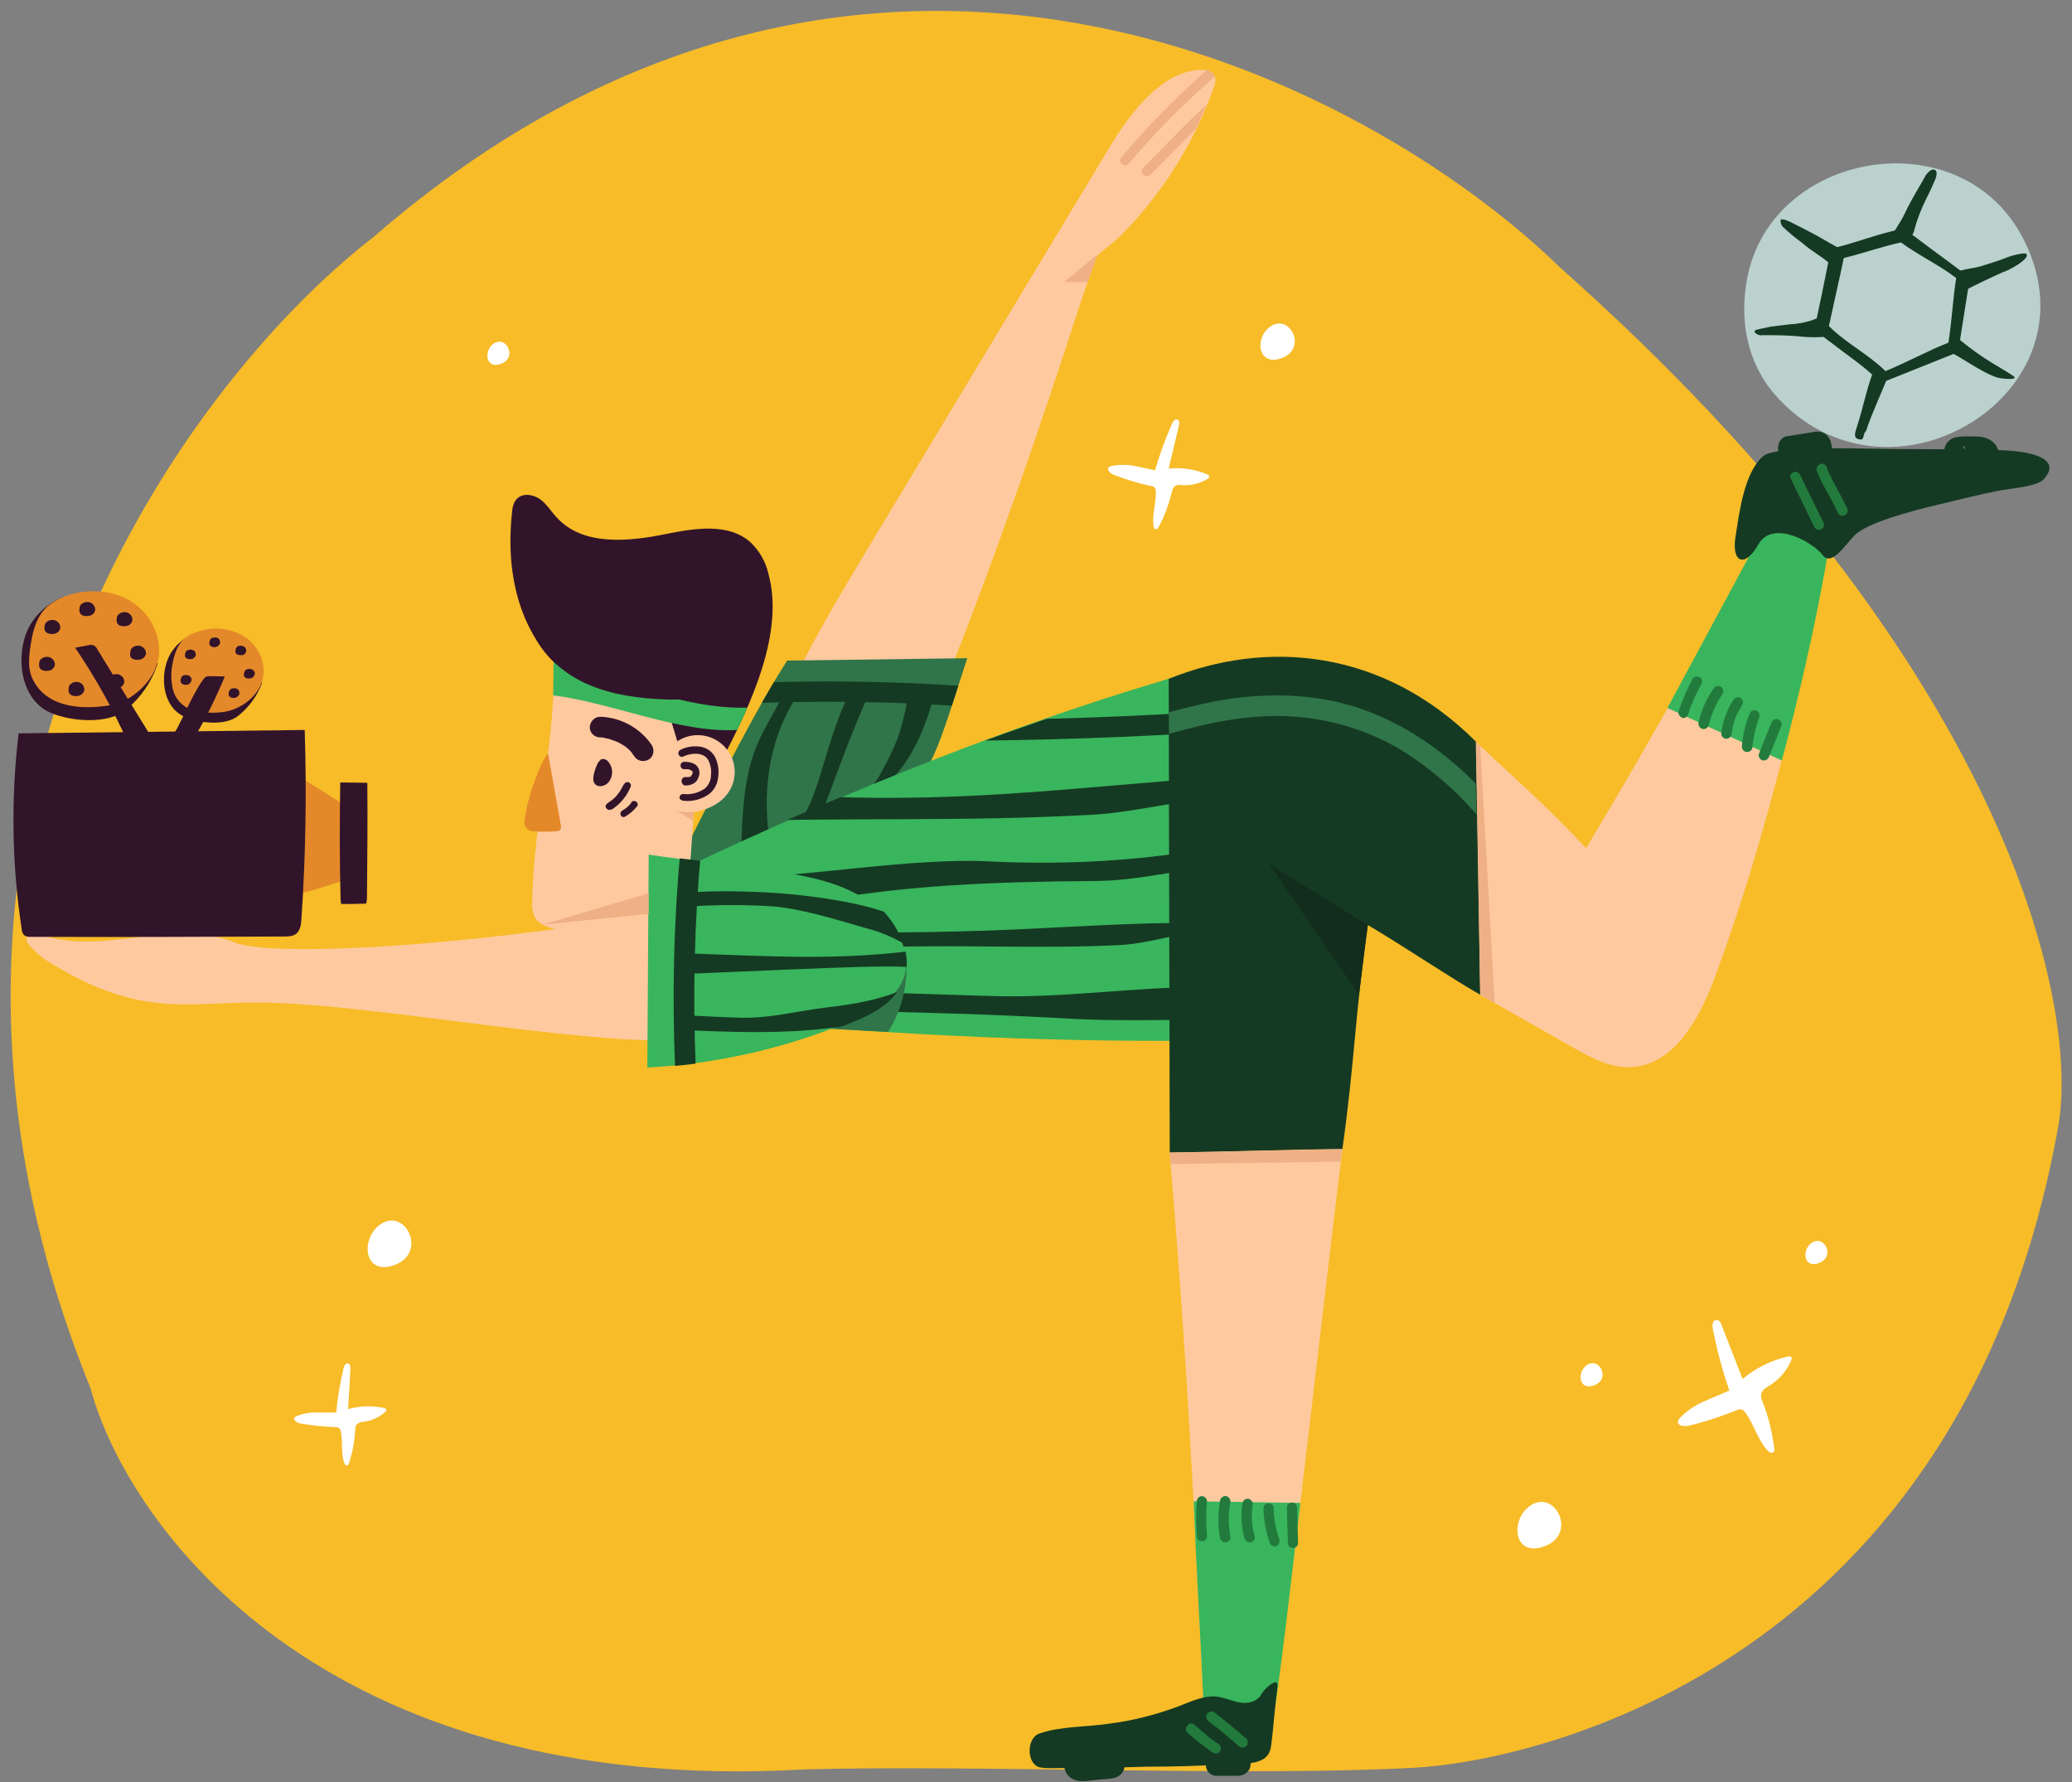 <?xml version="1.0" encoding="utf-8"?>
<!-- Generator: Adobe Illustrator 24.3.0, SVG Export Plug-In . SVG Version: 6.00 Build 0)  -->
<svg version="1.1" xmlns="http://www.w3.org/2000/svg" xmlns:xlink="http://www.w3.org/1999/xlink" x="0px" y="0px"
	 viewBox="0 0 612 526.4" style="enable-background:new 0 0 612 526.4;" xml:space="preserve">
<rect x="0" y="0" width="612" height="526.4" fill="#808080" stroke="none"/>
<style type="text/css">
	.st0{fill:#F7BC28;}
	.st1{fill:#FFC9A0;}
	.st2{fill:#307549;}
	.st3{clip-path:url(#SVGID_2_);}
	.st4{fill:#153A23;}
	.st5{fill:#39B55D;}
	.st6{clip-path:url(#SVGID_4_);}
	.st7{fill:#32142A;}
	.st8{fill:#E48929;}
	.st9{fill:#122D1C;}
	.st10{fill:#EFB086;}
	.st11{clip-path:url(#SVGID_6_);}
	.st12{fill:#227B3D;}
	.st13{clip-path:url(#SVGID_8_);}
	.st14{fill:#BBD1CE;}
	.st15{clip-path:url(#SVGID_10_);}
	.st16{fill:#FFFFFF;}

	#bubble {
		animation-name: organic;
		animation-duration: 20s;
		animation-iteration-count: infinite;
		animation-timing-function: linear;
		transform-origin: center;
	}

	@keyframes organic {
		0% {
		transform:scale(.95, .95) rotate(0deg);
		}
		20% {
			transform:scale(.95, .9) rotate(-15deg);
		}
		40% {
			transform:scale(.9, .85) rotate(0deg);
		}
		60% {
			transform:scale(.95, .9) rotate(-5deg);
		}
		80% {
			transform:scale(.92, .92) rotate(10deg);
		}
		100% {
			transform:scale(.95, .95) rotate(0deg);
		}
	}

	#star1, #star2, #star3 {
		animation-timing-function: ease-in-out;
		animation-iteration-count: infinite;
		animation-direction: alternate;
	}

	#star1 {
    animation-name: star1;
    animation-duration: 2.75s;
	}

	#star2 {
    animation-name: star1;
    animation-duration: 1.5s;
	}

	#star3 {
    animation-name: star1;
    animation-duration: 2.5s;
	}

	@keyframes star1 {
    0 {
      opacity: 0;
      width: 50px;
    }
		15% {
      opacity: .25;
    }
		50% {
			opacity: 1;
		}
		85% {
      opacity: .25;
    }
    100% {
        opacity: 0;
        width: 35px;
    }
  }

	@keyframes star2 {
    0 {
      opacity: 1;
      width: 35px;
    }
		50% {
			opacity: 0;
			width: 75px;
		}
    100% {
        opacity: 1;
        width: 35px;
    }
  }

</style>
<g id="Layer_1">
	<g id="bubble">
		<path class="st0" d="M460.9,79.1c132.9,118.1,153.4,218.4,147,253.8C579.5,491.1,455.1,520,417.9,522.1
			c-49.2,2.7-128.2-0.9-180.2,0.5c-142.3,8.1-200-71.8-211-112.7c-68-167.4,27.3-296.3,83.5-339.8C254.5-55.2,404.2,23.9,460.9,79.1
			z"/>
	</g>
	<g id="characters">
		<path class="st1" d="M231.9,206.3c7-15.3,15.7-29.7,24.3-44.1l72-119.5c6.5-10.7,16.5-23,28.1-22c1.6,0.2,2.9,1.6,2.7,3.3
			c0,0.2-0.1,0.4-0.1,0.7c-5.8,17-15.5,32.5-28.2,45.2c-3,2.9-6.5,4.9-7,6.4c-0.3,1-4.2,11.8-5.6,16.3
			c-16.4,50.8-31.9,92.2-39.3,109.9"/>
		<path class="st2" d="M285.7,194.4c-8.1,24.5-10.7,37.4-23.3,44.4l-66.7,25.1c10.8-20.6,24.3-49.2,36.8-68.8L285.7,194.4z"/>
		<g>
			<defs>
				<path id="SVGID_1_" d="M285.7,194.4c-8.1,24.5-10.7,37.4-23.3,44.4l-66.7,25.1c10.8-20.6,24.3-49.2,36.8-68.8L285.7,194.4z"/>
			</defs>
			<clipPath id="SVGID_2_">
				<use xlink:href="#SVGID_1_"  style="overflow:visible;"/>
			</clipPath>
			<g class="st3">
				<path class="st4" d="M221.2,207.7c21.5-0.8,43-0.5,64.4,1c1.6,0,3-1.4,3-3c-0.1-1.6-1.4-2.9-3-3c-21.4-1.5-42.9-1.8-64.4-1
					C217.3,201.8,217.3,207.9,221.2,207.7L221.2,207.7z"/>
				<path class="st4" d="M228.2,252.7c-3.1-13.7-2.7-31.5,6.8-46.5c2.1-3.3-1.2-5.5-3-2.1c-8.2,15.5-12.9,18.4-13.1,50.4
					c0,3.9,4.1,3.7,4-0.2L228.2,252.7z"/>
				<path class="st4" d="M240.9,245.2c5-13.1,9.8-27.1,15.6-39.9c0.7-1.5,1-2.1-0.6-3.1c-1.5-0.8-3.3-0.3-4.2,1.1
					c-8.1,14.6-9.8,34.8-16.7,40.3c-1.3,1,0.6,3.3,2.1,3.8C238.7,247.7,240.4,246.8,240.9,245.2z"/>
				<path class="st4" d="M251.2,246.5c2-2.9,5.2-4.7,7.8-6.9c2.9-2.4,1.5-6.1,4-8.9c4.4-4.8,8.5-10.5,12.2-22.8
					c1.1-3.8-6.4-5.5-7.1-1.6c-2.1,11.5-4.2,15-7.8,21.8c-1.6,3.1-3.9,5.8-6.6,7.9c-2.9,2.3-5.7,4.3-7.8,7.4
					c-0.8,1.5-0.3,3.3,1.1,4.2C248.5,248.4,250.4,247.9,251.2,246.5L251.2,246.5z"/>
			</g>
		</g>
		<path class="st1" d="M199.4,307.3c-32.4,0.7-90.7-11-123.1-11.2c-20.4-0.2-34.5,4.7-60.7-11.3c-2.8-1.6-5.3-3.6-7.3-6.1
			c-1.2-1.6,0.3-4,2.1-3.3c18.2,7.8,40.1-4.6,58.7,2.9c13.6,5.5,89.7-0.9,133.5-10.6"/>
		<path class="st1" d="M525.1,148.3c-17.6,34.7-36.5,68.8-56.6,102.2c-12.8-13.5-16.7-16.5-32.6-31.4l1.3,74.7l27.3,15.5
			c5.3,3,10.9,6.1,17,5.9c12.9-0.4,20.5-14.4,25-26.5c15.3-41.2,26.9-89.8,34.5-133.1L525.1,148.3z"/>
		<path class="st1" d="M345.5,340.4c4.7,56.4,6.9,95.9,10.1,165.4c5.3-0.3,15.5,0.2,20.6,1.5c6.2-46.6,14.3-119.2,20.3-168
			L345.5,340.4z"/>
		<path class="st5" d="M202.1,256.4c48.3-23,100.1-43.8,151.6-58.4c-0.3,38.2-1.5,60.5-1.3,109.4c-47.3,0.3-94.5-2-141.5-6.8
			L202.1,256.4z"/>
		<path class="st4" d="M437.2,293.8c-9.1-5.2-21.9-13.9-33.2-20.6c-3.9,27.4-3.7,38.9-7.5,66.2c-15.7,0-35.3,0.9-51,1l-0.3-139.9
			c28.9-11.7,63.3-8.9,90.8,18.6L437.2,293.8z"/>
		<g>
			<defs>
				<path id="SVGID_3_" d="M205.2,254.7c48.2-23,98.3-42,149.6-56.7c-0.3,38.2-1.5,60.5-1.3,109.4c-47.3,0.3-94.5-2-141.5-6.8
					L205.2,254.7z"/>
			</defs>
			<clipPath id="SVGID_4_">
				<use xlink:href="#SVGID_3_"  style="overflow:visible;"/>
			</clipPath>
			<g class="st6">
				<path class="st4" d="M209.7,298.2c17.9,0.1,27.3-0.6,45.2,0.3c13,0.7,27.8,0.5,61.7,2.4c12.3,0.7,27.1,0.3,39.4,0.3
					c3.9,0,3.9-9.7,0-9.7c-20.8,0-41.6,3.3-62.4,2.7c-17.7-0.5-35.5-1.2-53.2-1.6c-10.3-0.3-20.5-0.4-30.8-0.5
					C205.8,292.1,205.7,298.2,209.7,298.2L209.7,298.2z"/>
				<path class="st4" d="M190.9,281.3c23.8,0.8,47.5-0.8,71.3-1.6c22.6-0.7,46.5,0.6,69-0.6c9.9-0.5,23.6-5.9,28.6-2.7
					c3.3,2.1,3.9-3.5,0-3.6c-16.5-0.8-39.9,0.8-59.3,1.7c-23.8,1.1-46.4,0.9-70.3,1.1c-13.1,0.1-26.2,0.1-39.3-0.3
					C187,275.1,187,281.2,190.9,281.3L190.9,281.3z"/>
				<path class="st4" d="M187.1,262.9c22.4,0.1,37.5,6,59.6,2.4c21.8-3.6,45-4.9,76.9-5.1c12.6-0.1,22.7-3.1,35.3-4.1
					c1.6-0.1,3-1.4,3-3.1c0-1.5-1.4-3.5-3-3c-6.2,1.6-32.6,6.2-67.1,4.4c-22.3-1.1-53.8,4.6-76.1,5c-12.6,0.2-16-2.5-28.6-2.6
					C183.2,256.9,183.2,262.9,187.1,262.9L187.1,262.9z"/>
				<path class="st4" d="M211.5,242.7c38.3-1.4,73.3,0.1,111.6-2.1c10.9-0.6,25-4.1,35.9-4.9c1.7,0,3-1.4,3-3.1c0-1.7-1.4-3-3-3
					c-38.2,2.6-72.2,7.4-114.9,5.7c-10.9-0.4-21.8,0.8-32.7,1.2C207.6,236.8,207.5,242.9,211.5,242.7L211.5,242.7z"/>
				<path class="st4" d="M271.6,218.8c26.1,0.1,52.3-0.6,78.4-2.1c7.3-0.4,14.7-0.9,22-1.5c1.7,0,3-1.4,3-3c0-1.7-1.4-3-3-3.1
					c-26.1,2-52.2,3.2-78.3,3.5c-7.4,0.1-14.7,0.1-22.1,0.1C267.6,212.8,267.6,218.8,271.6,218.8L271.6,218.8z"/>
			</g>
		</g>
		<path class="st7" d="M57.9,187c-2.8,1-5.2,2.7-6.9,5.1c-3.9,5.2-3.8,16.2,3.3,19.5c4.4,2.1,12.5,2.9,16.2-0.3
			c3.1-2.5,5.5-5.8,6.9-9.6"/>
		<path class="st8" d="M88.7,229.6l13,8.1c0.4,0.2,0.8,0.5,1.1,0.9c0.3,0.5,0.4,1.1,0.4,1.7l0.5,17.1c0.1,0.6,0,1.3-0.4,1.8
			c-0.3,0.3-0.8,0.6-1.2,0.7c-4.9,1.6-9.8,3.1-14.8,4.4L88.7,229.6z"/>
		<path class="st7" d="M90,215.6c0.6,18.7,0.3,37.5-1,56.2c-0.1,1.3-0.3,2.8-1.3,3.8s-2.6,1-4.1,1c-24.8,0.1-49.6,0.2-74.4,0.1
			c-0.7,0.1-1.5-0.1-2.1-0.5c-0.4-0.5-0.7-1.1-0.7-1.8c-2.9-19.1-3.2-38.6-0.9-57.8L90,215.6z"/>
		<path class="st7" d="M108.5,231.2c0.1,11,0,22-0.1,32.9c0,0.7,0,1.5-0.1,2.2c-0.1,0.6-0.2,0.6-0.4,0.6c-2.3,0.1-4.7,0.1-7,0.1
			c-0.1,0-0.1,0-0.2-0.3c0-0.3-0.1-0.7-0.1-1c-0.3-11.2-0.3-23.3-0.1-34.6L108.5,231.2z"/>
		<path class="st8" d="M56.7,210.1c4.3,0.4,8.7,0.9,12.6-0.7s7.4-4.8,8.3-8.9c1.1-4.7-1.3-9.8-5.4-12.5c-4.3-2.6-9.5-3.1-14.2-1.3
			c-1.3,0.4-2.5,1.1-3.5,1.9c-2.1,1.8-3,4.6-3.5,7.3c-0.6,2.6-0.5,5.3,0.1,7.9c0.8,2.7,2.7,4.8,5.3,5.8"/>
		<path class="st7" d="M57.3,218c3.5-5.8,6.5-11.9,9.1-18.2l-4.3-0.1c-0.5,0-0.9,0-1.3,0.2c-0.3,0.2-0.6,0.5-0.8,0.8
			c-4,5.7-6.1,12.4-9.9,18.2"/>
		<path class="st7" d="M19,176.2c-3.8,1.4-7.1,4-9.4,7.3c-5.2,7.4-4.7,22.6,5.3,27c6.2,2.7,17.4,3.5,22.5-1
			c4.3-3.6,7.5-8.3,9.2-13.6"/>
		<path class="st8" d="M9.7,200.7c-1.7-3.4-1.1-7.4-0.5-11.1s1.8-7.7,4.7-10.4c1.4-1.2,3.1-2.2,4.8-2.9c6.4-2.5,14.2-2.3,20,1.3
			s9.4,10.7,8,17.3c-1.2,5.7-5.9,10.3-11.4,12.8C35.4,207.7,15.8,213.1,9.7,200.7z"/>
		<path class="st7" d="M34.6,184c-0.2-0.4-0.2-0.9-0.1-1.4c0-0.5,0.2-0.9,0.6-1.2c0.2-0.1,0.4-0.3,0.6-0.4c0.8-0.3,1.7-0.3,2.4,0.2
			c0.7,0.4,1.1,1.3,1,2.1c-0.2,0.7-0.7,1.3-1.4,1.5C37.7,184.8,35.3,185.5,34.6,184z"/>
		<path class="st7" d="M38.5,193.9c-0.1-0.4-0.1-0.9,0-1.4c0-0.5,0.2-0.9,0.6-1.2c0.2-0.2,0.4-0.3,0.6-0.4c0.8-0.3,1.7-0.3,2.4,0.2
			c0.7,0.4,1.1,1.3,1,2.1c-0.2,0.7-0.7,1.3-1.4,1.5C41.7,194.8,39.3,195.4,38.5,193.9z"/>
		<path class="st7" d="M23.6,181c-0.2-0.4-0.2-0.9-0.1-1.4c0-0.5,0.2-0.9,0.6-1.2c0.2-0.1,0.4-0.3,0.6-0.4c0.8-0.3,1.7-0.3,2.4,0.2
			c0.7,0.4,1.1,1.3,1,2.1c-0.2,0.7-0.7,1.3-1.4,1.5C26.7,181.8,24.3,182.5,23.6,181z"/>
		<path class="st7" d="M13.3,186.3c-0.2-0.4-0.2-0.9-0.1-1.4c0-0.5,0.2-0.9,0.6-1.2c0.2-0.1,0.4-0.3,0.6-0.4
			c0.8-0.3,1.7-0.3,2.4,0.2c0.7,0.4,1.1,1.3,1,2.1c-0.2,0.7-0.7,1.3-1.4,1.5C16.5,187.1,14.1,187.8,13.3,186.3z"/>
		<path class="st7" d="M11.7,197.2c-0.2-0.4-0.2-0.9-0.1-1.4c0-0.5,0.2-0.9,0.6-1.2c0.2-0.1,0.4-0.3,0.6-0.4
			c0.8-0.3,1.7-0.3,2.4,0.2c0.7,0.4,1.1,1.3,1,2.1c-0.2,0.7-0.7,1.3-1.4,1.5C14.9,198,12.5,198.7,11.7,197.2z"/>
		<path class="st7" d="M20.4,204.6c-0.2-0.4-0.2-0.9-0.1-1.4c0-0.5,0.2-0.9,0.6-1.2c0.2-0.1,0.4-0.3,0.6-0.4
			c0.8-0.3,1.7-0.3,2.4,0.2c0.7,0.4,1.1,1.3,1,2.1c-0.2,0.7-0.7,1.3-1.4,1.5C23.5,205.5,21.1,206.1,20.4,204.6z"/>
		<path class="st7" d="M32.2,202.3c-0.2-0.4-0.2-0.9-0.1-1.4c0-0.5,0.2-0.9,0.6-1.2c0.2-0.1,0.4-0.3,0.6-0.4
			c0.8-0.3,1.7-0.3,2.4,0.2c0.7,0.4,1.1,1.3,1,2.1c-0.2,0.7-0.7,1.3-1.4,1.5C35.4,203.2,33,203.8,32.2,202.3z"/>
		<path class="st7" d="M69.6,192.8c-0.1-0.3-0.1-0.6,0-0.9c0-0.5,0.3-0.9,0.8-1.1c0.6-0.2,1.2-0.1,1.7,0.2c0.5,0.3,0.7,0.9,0.6,1.5
			c-0.2,0.5-0.5,0.8-1,1C71.7,193.4,70,193.8,69.6,192.8z"/>
		<path class="st7" d="M72.1,199.7c-0.1-0.3-0.1-0.6,0-0.9c0-0.3,0.2-0.6,0.4-0.9c0.1-0.1,0.3-0.2,0.4-0.2c0.6-0.2,1.2-0.2,1.7,0.1
			c0.5,0.3,0.8,0.9,0.6,1.5c-0.2,0.5-0.5,0.8-1,1C74.3,200.3,72.6,200.8,72.1,199.7z"/>
		<path class="st7" d="M61.9,190.4c-0.1-0.3-0.1-0.6,0-0.9c0-0.3,0.2-0.6,0.4-0.9c0.1-0.1,0.3-0.2,0.4-0.2c0.6-0.2,1.2-0.2,1.7,0.1
			c0.5,0.3,0.7,0.9,0.6,1.5c-0.2,0.5-0.5,0.8-1,1C64.1,191.1,62.4,191.5,61.9,190.4z"/>
		<path class="st7" d="M54.7,194c-0.1-0.3-0.1-0.6,0-0.9c0-0.3,0.2-0.6,0.4-0.9c0.1-0.1,0.3-0.2,0.4-0.2c0.6-0.2,1.2-0.2,1.7,0.1
			c0.5,0.3,0.7,0.9,0.6,1.5c-0.2,0.5-0.5,0.8-1,1C56.9,194.6,55.2,195,54.7,194z"/>
		<path class="st7" d="M53.4,201.5c-0.2-0.6,0-1.3,0.4-1.8c0.1-0.1,0.3-0.2,0.4-0.2c0.6-0.2,1.2-0.2,1.7,0.1
			c0.5,0.3,0.8,0.9,0.6,1.5c-0.1,0.5-0.5,0.9-1,1.1C55.6,202.2,53.9,202.6,53.4,201.5z"/>
		<path class="st7" d="M59.3,206.8c-0.1-0.3-0.1-0.6,0-0.9c0-0.3,0.2-0.6,0.4-0.9c0.1-0.1,0.3-0.2,0.4-0.2c0.6-0.2,1.2-0.1,1.7,0.1
			c0.5,0.3,0.7,0.9,0.6,1.5c-0.2,0.5-0.5,0.8-1,1C61.5,207.4,59.8,207.9,59.3,206.8z"/>
		<path class="st7" d="M67.6,205.4c-0.1-0.3-0.1-0.6,0-0.9c0-0.3,0.2-0.6,0.4-0.9c0.1-0.1,0.3-0.2,0.4-0.2c0.6-0.2,1.2-0.2,1.7,0.1
			c0.5,0.3,0.7,0.9,0.6,1.5c-0.2,0.5-0.5,0.8-1,1C69.7,206.1,68.1,206.5,67.6,205.4z"/>
		<path class="st7" d="M44.9,218l-16.2-26.3c-0.2-0.5-0.6-0.9-1.1-1.1c-0.5-0.2-1.1-0.2-1.6,0l-3.8,0.7c6,8.9,11.3,18.3,15.6,28.1"
			/>
		<path class="st2" d="M262.3,304.8c3.8-6,5.7-13.1,5.4-20.2c0,0-3.4,11.2-23.9,19.2L262.3,304.8z"/>
		<polygon class="st9" points="404,273.2 374.8,255.1 401.4,293.9 		"/>
		<path class="st1" d="M163.4,193.3c1.3,24.5-5.9,48.7-6.2,73.2c-0.1,1.3,0.1,2.7,0.5,3.9c1.1,2.6,4.3,3.7,7.2,4.1
			c8.7,1.2,17.5-1.4,25.8-4.5c3.8-1.4,7.8-3.1,10.2-6.3s2.9-7.7,3.2-11.8c1.5-19.9,3.1-53.1,2.2-73.1L163.4,193.3z"/>
		<path class="st7" d="M212.4,226c9.9-18.5,19.2-39.4,14.6-56.4c-0.8-3.6-2.6-6.8-5.3-9.4c-6.4-5.8-16.4-4.2-24.9-2.5
			c-11.2,2.3-24.6,3.6-32.3-4.8c-1.7-1.8-3-4-4.9-5.4s-5-2-6.8-0.3c-1.2,1.1-1.5,2.9-1.6,4.5c-1.4,13.1,0.4,26.9,7.6,37.9
			s20.4,18.6,33.4,16.7c1.4-0.2,3-0.4,3.9,0.6c0.4,0.5,0.6,1,0.8,1.6l5.3,17.5H212.4z"/>
		<path class="st1" d="M199.7,219.2c4.8-3.5,11.6-2.5,15.2,2.4c2.6,3.5,2.8,8.2,0.6,11.9c-3.2,5.4-10.4,7-16.7,6.9L199.7,219.2z"/>
		<path class="st5" d="M220.7,209c-25,0.8-57.2-16.6-57.2-16.6c0.1,3.7-0.1,9.4-0.1,13c16.9,2,37.3,11.2,54.3,10.2
			C217.7,215.6,219.3,212.5,220.7,209z"/>
		<path class="st7" d="M157.2,186.4c3,7.2,9.4,12.7,16.6,15.8s15.1,4.1,23,4.4c1.8,0.1,3.6,0,5.4-0.2c2.4-0.6,4.8-1.5,7-2.7
			L157.2,186.4z"/>
		<polygon class="st10" points="437.2,293.8 441.5,296.3 437.2,220.4 435.9,219.1 		"/>
		<polygon class="st10" points="345.5,340.4 345.8,343.8 396,343.1 396.4,339.4 		"/>
		<path class="st5" d="M191.6,252.4c10,1.6,26.2,3.1,36.2,4.7c7.8,1.2,15.8,2.5,22.9,5.8s13.7,9,16.1,16.5c0.8,2.3,1,4.8,0.7,7.2
			c-1.2,7.4-8.7,11.8-15.6,14.7c-19.3,8.2-39.8,12.9-60.7,14L191.6,252.4z"/>
		<g>
			<defs>
				<path id="SVGID_5_" d="M192.9,252.4c10,1.6,26.2,3.1,36.2,4.7c7.8,1.2,15.8,2.5,23,5.8c7.1,3.1,12.5,9.1,14.9,16.5
					c0.8,2.3,1,4.8,0.7,7.2c-1.2,7.4-7.5,11.8-14.4,14.7c-19.3,8.2-39.8,12.9-60.7,14L192.9,252.4z"/>
			</defs>
			<clipPath id="SVGID_6_">
				<use xlink:href="#SVGID_5_"  style="overflow:visible;"/>
			</clipPath>
			<g class="st11">
				<path class="st4" d="M205.5,315.3c-0.9-21.5-0.4-43,1.6-64.5c0-1.6-1.4-3-3-3c-1.7,0-3,1.4-3.1,3c-2,21.4-2.5,43-1.6,64.5
					C199.6,319.2,205.7,319.2,205.5,315.3L205.5,315.3z"/>
				<path class="st4" d="M204.2,267.7c8-0.5,16.1-0.5,24.1,0c8.6,0.7,19.4,4.1,27.7,6.5c3.7,0.9,7.2,2.4,10.4,4.2
					c3.4,2,6.4-3.2,3.1-5.3c-6.7-4-14.8-5.9-22.4-7.2c-9.3-1.6-18.6-2.4-28-2.6c-4.7-0.1-9.4-0.1-14.1,0.2c-3.9,0.2-3.9,6.3,0,6.1
					L204.2,267.7z"/>
				<path class="st4" d="M203.7,287.6c45.5-1.9,64-3,69.5-1.3c1.6,0.5,3-1.3,3-3c0-1.6-1.4-3.3-3-3c-24,3.6-46.3,2.1-69.5,1.3
					C199.8,281.5,199.8,287.6,203.7,287.6L203.7,287.6z"/>
				<path class="st4" d="M203.6,304.3c17.8,0.8,36.2,1.2,53.7-2.7c4.5-1,8.9-2.4,13.2-4.3c1.4-0.9,1.9-2.7,1.1-4.2
					c-0.9-1.4-2.7-1.9-4.2-1.1c-7.1,3.2-15.1,4.6-22.8,5.5c-8.9,1-16.3,3.2-25.3,3.1c-4.7-0.1-11.9-0.5-16.6-0.7
					C198.9,299.8,199.7,304.1,203.6,304.3L203.6,304.3z"/>
			</g>
		</g>
		<polygon class="st10" points="160.3,273.1 191.6,263.8 191.6,269.9 		"/>
		<path class="st10" d="M204.9,239.9c0,0-3.6,0.1-5.1-0.5l4.9,3L204.9,239.9z"/>
		<path class="st7" d="M201.8,236.5c2.5,0.3,5-0.3,7.1-1.6c1.8-1.1,2.9-3,3.2-5.1c0.3-2,0.1-4.1-0.8-6c-0.8-1.7-2.3-2.8-4.1-3.2
			c-2.1-0.4-4.4-0.1-6.3,0.9c-0.5,0.3-0.7,1-0.4,1.5c0.3,0.5,0.9,0.7,1.4,0.4c2.2-1,5.9-1.4,7.3,1.1c0.7,1.4,1,3,0.8,4.5
			c0,1.5-0.7,2.9-1.8,3.9c-1.9,1.3-4.2,1.9-6.4,1.6c-0.6,0-1.1,0.5-1.1,1.1C200.7,236,201.2,236.4,201.8,236.5L201.8,236.5z"/>
		<path class="st7" d="M202.3,232c0.8,0,1.7-0.1,2.4-0.5c0.8-0.4,1.3-1,1.6-1.9c0.4-0.9,0.4-1.8,0-2.7c-0.3-0.6-0.9-1.2-1.5-1.4
			c-0.9-0.4-1.8-0.5-2.7-0.5c-0.6,0-1.1,0.5-1.1,1.1c0,0.6,0.5,1.1,1.1,1.1h0.6h0.3c0.1,0,0.2,0,0.1,0c0.2,0,0.4,0.1,0.6,0.1
			l0.2,0.1h-0.1h0.1c0.1,0,0.2,0.1,0.2,0.1h0.1h-0.1c0,0,0.3,0.3,0.3,0.3c-0.1-0.1-0.1-0.1,0-0.1c0,0,0.1,0.1,0.1,0.1v0.1
			c0.1,0.1,0,0.1,0-0.1c0,0.1,0,0.1,0.1,0.2c0,0.1,0,0.1,0,0v0.1c0,0.1,0,0.4,0,0.1c0,0.1,0,0.2-0.1,0.3c-0.1,0.2-0.1,0.4-0.2,0.5
			v-0.1l-0.1,0.1c0,0.1-0.1,0.2-0.1,0.2c0.1-0.1,0.1-0.1,0.1-0.1l-0.1,0.1l-0.1,0.1c0.1-0.1,0.1-0.1,0.1,0l-0.2,0.1h-0.1l0,0
			c-0.1,0.1-0.4,0.1-0.5,0.1s-0.4,0.1-0.1,0c-0.1,0-0.2,0-0.3,0h-0.6c-0.6,0.1-1,0.6-1,1.2C201.4,231.5,201.8,231.9,202.3,232
			L202.3,232z"/>
		<path class="st8" d="M161.9,222.6c-1.5,1.1-6.2,12.1-7,20.1c-0.1,1.4,0.9,2.7,2.4,2.8c0,0,0,0,0,0c2.4,0.2,4.7,0.2,7.1,0
			c0.3,0,0.6-0.1,0.9-0.2c0.3-0.4,0.5-0.8,0.4-1.3L161.9,222.6z"/>
		<polygon class="st10" points="324.1,75.2 314.3,83.3 321.3,83.3 		"/>
		<path class="st5" d="M492.5,209.1l33.8,15.5c0,0,10.1-36.8,14.8-69l-17.3-4.6L492.5,209.1z"/>
		<path class="st4" d="M519.3,160.9c4.4-7.8,16.5-0.4,19,3c2.6,3.5,6.4-2.6,9.4-5.7c3.5-3.7,16.4-7.2,25.4-9.3
			c5.6-1.3,11.2-2.8,16.9-3.9c3.9-0.8,11.7-1.2,13.7-3.5c6.5-7.3-8.2-8.4-12.2-8.5c-13.2-0.5-26.4-0.2-39.6-0.5
			c-10.3-0.2-28-0.4-31.1,2.2c-5.7,4.9-7.1,17-8.2,23.9C511.4,166.2,515.4,167.8,519.3,160.9z"/>
		<path class="st12" d="M498.6,211c1-3.1,2.3-6,3.9-8.9c0.4-0.7,0.2-1.7-0.5-2.1c-0.7-0.4-1.7-0.2-2.1,0.5c-1.6,3.1-3,6.3-4.1,9.6
			c-0.2,0.8,0.3,1.6,1.1,1.9C497.5,212.3,498.3,211.8,498.6,211z"/>
		<path class="st12" d="M504.7,214.2c0.8-3.3,2.2-6.5,4.1-9.3c0.4-0.7,0.2-1.7-0.6-2.1c-0.7-0.4-1.7-0.2-2.1,0.6
			c-2.1,3-3.6,6.4-4.4,10c-0.2,0.8,0.3,1.6,1.1,1.9C503.6,215.5,504.5,215,504.7,214.2L504.7,214.2z"/>
		<path class="st12" d="M511.5,216.7C511.5,216.5,511.5,216.5,511.5,216.7c0-0.2,0-0.3,0-0.4s0.1-0.4,0.1-0.6
			c0.1-0.4,0.1-0.7,0.2-1.1c0.2-0.8,0.4-1.5,0.7-2.3c0.2-0.7,0.5-1.4,0.9-2c0.4-0.7,0.8-1.4,1.2-2.1c0.4-0.7,0.2-1.7-0.5-2.1
			c-0.7-0.4-1.6-0.2-2.1,0.6c-2,3-3.2,6.4-3.6,10c0,0.8,0.7,1.5,1.5,1.5C510.7,218.2,511.4,217.5,511.5,216.7L511.5,216.7z"/>
		<path class="st12" d="M517.6,220.6c0.3-3,1-6,2.1-8.9c0.2-0.8-0.3-1.6-1.1-1.9c-0.8-0.2-1.6,0.3-1.9,1.1c-1.2,3.1-2,6.4-2.2,9.7
			c0,0.8,0.7,1.5,1.5,1.5C516.9,222.1,517.6,221.5,517.6,220.6L517.6,220.6z"/>
		<path class="st12" d="M522.5,223.5l3.7-9.2c0.2-0.8-0.3-1.6-1.1-1.9c-0.8-0.2-1.6,0.3-1.9,1.1l-3.7,9.2c-0.2,0.8,0.3,1.6,1.1,1.9
			C521.4,224.7,522.3,224.3,522.5,223.5z"/>
		<path class="st5" d="M384.1,443.9c-2.8,23.4-4.6,39.9-7.4,60l-21.1,2c-1.2-26.4-2.3-43-3-62.5L384.1,443.9z"/>
		<path class="st4" d="M377.3,498.5c-0.8,5.8-1.1,11.6-1.9,17.4c-0.7,5.3-6.8,4.9-10.8,5.1c-10.7,0.6-17.7,0.8-26.2,0.8
			c-5.5,0.2-11,0.3-16.5,0.4c-2.8,0-5.5,0-8.3,0c-1.8,0-5.8,0.2-7.1-0.4c-3.3-1.6-3.2-8.5,0.5-9.8c6.4-2.2,13.9-1.9,20.6-2.9
			c7.1-0.9,14-2.7,20.7-5.2c3.6-1.4,7.3-3.2,11.1-2.8c2.5,0.3,4.8,1.5,7.2,1.8c2.1,0.3,4.6-0.4,5.7-2.1c0.5-0.9,1.1-1.6,1.8-2.3
			C375.7,497.1,377.7,495.7,377.3,498.5z"/>
		<path class="st12" d="M356.5,453.5c-0.3-3.4-0.3-6.7,0-10.1c0-0.8-0.7-1.5-1.5-1.5c-0.8,0-1.5,0.7-1.5,1.5
			c-0.3,3.4-0.2,6.7,0,10.1c-0.1,0.8,0.4,1.6,1.3,1.7c0.8,0.1,1.6-0.4,1.7-1.3C356.5,453.9,356.5,453.7,356.5,453.5z"/>
		<path class="st12" d="M363.4,453.6c-0.6-3.2-0.6-6.5,0-9.8c0.2-0.8-0.3-1.6-1.1-1.9c-0.8-0.2-1.6,0.3-1.9,1.1
			c-0.7,3.8-0.7,7.6,0,11.4c0.2,0.8,1.1,1.3,1.9,1.1C363.1,455.3,363.6,454.5,363.4,453.6z"/>
		<path class="st12" d="M370.6,453.6c-0.9-2.9-1.1-6-0.6-9c0.2-0.8-0.3-1.6-1.1-1.9c-0.8-0.2-1.6,0.3-1.9,1.1
			c-0.6,3.5-0.4,7.2,0.6,10.6c0.2,0.8,1.1,1.3,1.9,1.1S370.9,454.4,370.6,453.6L370.6,453.6L370.6,453.6z"/>
		<path class="st12" d="M377.9,454.7c-1-2.9-1.6-5.9-1.7-9c0.1-0.8-0.4-1.6-1.3-1.7c-0.8-0.1-1.6,0.4-1.7,1.3c0,0.2,0,0.3,0,0.5
			c0.1,3.3,0.7,6.6,1.8,9.8c0.2,0.8,1.1,1.3,1.9,1.1S378.1,455.5,377.9,454.7L377.9,454.7z"/>
		<path class="st12" d="M383.4,455.4l-0.3-9.9c0.1-0.8-0.4-1.6-1.3-1.7c-0.8-0.1-1.6,0.4-1.7,1.3c0,0.2,0,0.3,0,0.5l0.3,9.9
			c-0.1,0.8,0.4,1.6,1.3,1.7c0.8,0.1,1.6-0.4,1.7-1.3C383.4,455.7,383.4,455.5,383.4,455.4z"/>
		<g>
			<defs>
				<polygon id="SVGID_7_" points="345.1,200.5 345.5,235.5 436.6,260.5 435.7,224.6 400,204.1 				"/>
			</defs>
			<clipPath id="SVGID_8_">
				<use xlink:href="#SVGID_7_"  style="overflow:visible;"/>
			</clipPath>
			<g class="st13">
				<path class="st2" d="M342.7,217.5c10.8-3.2,21.4-5.7,32.4-6c13.7-0.4,27.2,3.1,38.9,10.1c8.6,5.4,16.4,12.1,22.9,19.9
					c1.2,1.2,3.1,1.2,4.3,0c1.2-1.2,1.2-3.1,0-4.3c-11.4-13.2-25.7-24-42.5-28.9c-13-3.7-26.5-3.6-39.7-1.2c-6,1.2-12,2.7-17.9,4.5
					C337.4,212.8,339,218.7,342.7,217.5L342.7,217.5z"/>
			</g>
		</g>
		<path class="st14" d="M573.5,129.1c-15.9,5.9-35.2,3.4-49.2-12.5c-8.4-9.6-10.6-22.3-8.2-34.6c7.3-37.3,62-46.7,80.8-12.8
			C611.7,96.1,595.9,120.8,573.5,129.1z"/>
		<path class="st7" d="M177.1,217.8h0.9l0.5,0.1c0.4,0-0.1,0-0.2,0c0.6,0.2,1.2,0.2,1.8,0.4s1.1,0.4,1.6,0.6
			c0.4,0.1-0.6-0.3-0.1-0.1l0.4,0.2c0.3,0.1,0.6,0.3,0.9,0.4c0.5,0.3,1,0.6,1.5,0.9l0.3,0.2c0.5,0.4-0.4-0.3-0.1-0.1
			s0.4,0.4,0.7,0.6c0.5,0.4,0.9,0.8,1.3,1.3l0.2,0.3c0.3,0.4,0.1,0.1-0.1-0.1c0.2,0.3,0.4,0.5,0.6,0.8c0.8,1.4,2.7,1.9,4.2,1.1
			s1.9-2.7,1.1-4.2c-3.4-5.1-9.1-8.3-15.3-8.5c-1.7,0-3,1.4-3.1,3.1C174.2,216.4,175.5,217.7,177.1,217.8L177.1,217.8z"/>
		<path class="st7" d="M176.7,225.2c-0.1,0.1-0.1,0.2-0.2,0.3c-0.6,1.3-1.9,4.6-0.9,5.9s2.9,0.9,4-0.2c1.6-1.8,1.6-4.5,0-6.3
			c-0.5-0.6-1.3-0.9-2.1-0.6C177.2,224.6,176.9,224.9,176.7,225.2z"/>
		<path class="st7" d="M180.7,239.1c2.5-1.6,4.5-4,5.6-6.8c0.2-0.6-0.2-1.1-0.7-1.3c0,0,0,0,0,0c-0.6-0.1-1.1,0.2-1.3,0.7l-0.1,0.1
			l-0.1,0.1l-0.2,0.4c-0.1,0.3-0.3,0.6-0.5,0.9s-0.3,0.6-0.5,0.8l-0.3,0.4c0.1-0.2-0.1,0.1-0.1,0.1l-0.1,0.2c-0.4,0.5-0.9,1-1.4,1.4
			l-0.4,0.3l-0.2,0.2c0.1-0.1,0,0-0.1,0c-0.3,0.2-0.5,0.4-0.8,0.6c-0.5,0.3-0.8,0.9-0.5,1.4c0.3,0.5,0.9,0.8,1.4,0.5
			C180.6,239.1,180.6,239,180.7,239.1L180.7,239.1z"/>
		<path class="st7" d="M184.8,241.1c1.3-0.8,2.5-1.8,3.4-3c0.2-0.2,0.2-0.5,0.1-0.8c-0.1-0.3-0.3-0.5-0.5-0.6
			c-0.2-0.1-0.5-0.2-0.8-0.1c-0.3,0.1-0.5,0.3-0.6,0.5l-0.1,0.2l0.2-0.2c-0.5,0.6-1.1,1.2-1.7,1.7l0.2-0.2c-0.4,0.3-0.8,0.6-1.2,0.8
			c-0.5,0.3-0.7,1-0.4,1.5C183.6,241.3,184.3,241.5,184.8,241.1L184.8,241.1z"/>
		<path class="st4" d="M575.5,101.2c-6.5,2.6-12.2,5.8-18.6,8.4l0,0c-5.2-5.1-11.5-8.1-16.7-13.3c0.3,1-0.3-1,0,0
			c1.4-6.6,3-13.4,4.4-20.1l0,0c6.2-1.5,11.2-3.4,17.4-4.7l-0.8-0.1c5.7,4.2,11,6.5,16.6,10.7c-0.5-1.1,0.5,1.2,0,0
			C576.8,88.3,576.5,95,575.5,101.2c-0.3,1.6-2.4,3-0.7,3.4c1.5,0.4,3.5-0.5,3.8-2.1l2.9-18.4c0.3-1.3-0.3-2.7-1.4-3.4l-9.3-6.9
			l-5.9-4.4c-0.5-0.4-1-0.8-1.5-1.1c-1.5-1-3.4-0.3-5,0.1c-5.3,1.3-10.5,3.3-15.8,4.6c-1,0.3-1.9,1.1-2.1,2.1l-2.5,12.3l-1.4,6.6
			c-0.2,0.6-0.3,1.2-0.3,1.8c0,2.4,3.4,4.5,5.1,5.8c4.2,3.3,8.8,6.3,12.7,10.1c0.8,0.8,1.9,1.1,3,0.8l19.5-7.8
			c1.6-0.5,2.5-2.1,2.1-3.8C578.2,99.4,577,100.6,575.5,101.2z"/>
		<path class="st4" d="M574.8,103.4C575.1,103.5,575.9,103.9,574.8,103.4l0.7,0.3c3.4,1.7,6.6,4,10,5.8c1.4,0.8,2.9,1.5,4.4,2
			c0.8,0.3,6.8,1,4.7-0.5c-1.9-1.3-6-3.6-8.4-5.2c-3.2-2.1-6.3-4.5-9.2-7c3.7,3.2-0.5,3.2-2.6,4.4
			C574.6,103.3,574.7,103.4,574.8,103.4z"/>
		<path class="st4" d="M551.2,127.2c1.9-5.8,4.6-11.1,6.7-16.8c0.6-1.5-0.7,0.7-2.2,0.4c-1.7-0.4-1.9-2.4-2.5-0.8
			c-2.1,5.7-2.9,10.5-4.8,16.3c-0.5,1.5-1,3,0.5,3.4s1.3-0.2,1.8-1.8L551.2,127.2z"/>
		<path class="st4" d="M538.4,93.6c-1.1,0.2-2.1,0.5-3.2,1c-2.2,0.7-4.4,1.1-6.7,1.2c-1.6,0.2-3.2,0.4-4.8,0.6
			c-1.1,0.1-3,0.6-4.1,0.8s-2.2,0.6-0.5,1.6c0.5,0.2,1,0.3,1.5,0.2c3.4,0,6.8,0,10.2,0.3c3.3,0.4,6.7,0.4,10.1,0
			c1.6-0.2-2.4-2.1-2.8-3.2S540.1,93.3,538.4,93.6z"/>
		<path class="st4" d="M544.1,72.9c-0.2-0.1-0.4,0.6-0.6,0.5c0,0,0.7-0.4,0.4-0.6c-0.1,0-0.2,0.7-0.4,0.6c-0.5-0.2-0.9-0.4-1.4-0.7
			c-2.1-1.1-4.1-2.4-6.2-3.5s-4-2.1-6-3.1c-0.8-0.4-3.8-2-4-1c0,0.8,0.3,1.6,0.9,2.1c1.6,1.5,3.4,3,5.2,4.3c1.7,1.5,3.6,2.8,5.5,4.1
			c2.1,1.3,2.6,2.4,4.9,3.2c1.5,0.5-1.4-1-1-2.5C541.9,74.6,545.7,73.5,544.1,72.9z"/>
		<path class="st4" d="M563.7,71.1c0.8-1.4,1.5-1.9,1.8-3.4c0.8-3.1,2-6,3.4-8.9c1-1.9,1.9-3.9,2.8-6c0.2-0.7,0.6-1.9,0-2.5
			c-0.4-0.4-1.2-0.2-1.6,0.1c-0.8,0.6-1.4,1.4-1.8,2.3c-1.6,2.8-3.3,5.6-4.8,8.5c-0.7,1.4-1.3,2.8-2.1,4.1c-0.8,1.3-1.6,2.6-2.4,3.9
			s1.4-0.5,2.9,0.3S562.8,72.5,563.7,71.1z"/>
		<path class="st4" d="M580.1,85.9c3.9-2,7.9-3.9,11.9-5.7l-0.4,0.2c1.7-0.5,7.8-3.8,7-5.3c-0.4-0.8-5.2,0.6-6.5,1.2
			s-5.4,1.8-6.9,2.3c-2.7,0.8-5.6,0.8-8.1,2.1c-1.4,0.7,1,0.9,1.8,2.3S578.6,86.7,580.1,85.9z"/>
		<path class="st4" d="M531.2,136.2l0.1-4.2l-2.2,2.9c2.7-0.4,5.5-0.9,8.2-1.4l-0.8,0.1c0.2,0,0.3,0,0.5,0l-0.8-0.1
			c0.5,0.1,0.2-0.1-0.8-0.5c-0.2-0.2-0.3-0.4-0.4-0.6c-0.2-0.5,0,0,0,0.1c0.1,0.4,0.2,0.8,0.3,1.2l0.5,2.6c0.5,1.6,2.1,2.6,3.7,2.1
			c1.6-0.5,2.5-2.1,2.1-3.8c-0.3-1.3-0.5-2.6-0.8-3.9c-0.2-1-0.8-1.8-1.5-2.4c-1.1-0.8-2.4-1-3.7-0.7c-2.7,0.4-5.4,0.9-8.1,1.3
			c-0.6,0.2-1.2,0.5-1.6,1.1c-0.4,0.5-0.6,1.2-0.7,1.9l-0.1,4.2c0,1.6,1.4,3,3,3C529.8,139.1,531.1,137.8,531.2,136.2L531.2,136.2z"
			/>
		<path class="st4" d="M580,131.6c-0.1,0-0.1-0.1-0.2-0.1l0.5,0.6c0-0.1-0.1-0.1-0.1-0.2l0.3,0.7c0-0.1,0-0.1-0.1-0.2l0.1,0.8
			c0-0.1,0-0.2,0-0.3l-0.1,0.8c0-0.1,0.1-0.2,0.1-0.3l-0.3,0.7c0-0.1,0.1-0.1,0.1-0.2l-0.5,0.6c0.1-0.1,0.2-0.2,0.2-0.2l-0.6,0.5
			c0.1-0.1,0.3-0.2,0.4-0.2l-0.7,0.3c0.2-0.1,0.4-0.1,0.6-0.1l-0.8,0.1c1-0.1,2-0.1,3.1-0.1c1,0,1.9,0,2.9,0.1l-0.8-0.1
			c0.3,0.1,0.7,0.1,1,0.3l-0.7-0.3c0.2,0.1,0.4,0.2,0.6,0.4l-0.6-0.5c0.2,0.1,0.3,0.3,0.4,0.4l-0.5-0.6c0.1,0.2,0.2,0.4,0.3,0.6
			l-0.3-0.7c0.1,0.2,0.1,0.3,0.1,0.5l-0.1-0.8c0,0.2,0,0.3,0,0.5l0.1-0.8c0,0.1,0,0.2-0.1,0.3l0.3-0.7c0,0.1-0.1,0.2-0.2,0.3
			c-0.8,1.5-0.4,3.3,1.1,4.2c1.5,0.8,3.3,0.3,4.2-1.1c1.2-2,0.8-4.6-1-6.2c-1.6-1.5-3.7-1.7-5.8-1.7h-2.6c-1,0-1.9,0.1-2.9,0.3
			c-1.4,0.4-2.6,1.6-3,3c-0.4,1.4,0,3,1.1,4c0.6,0.5,1.3,0.9,2.2,0.9c1.6,0,3-1.4,3-3c0-0.8-0.3-1.6-0.9-2.1L580,131.6z"/>
		<path class="st4" d="M315.6,518.4c-2.2,1.8-1.4,5.6,1,6.9c2,1.2,4.3,0.7,6.4,0.5l2.9-0.3c1.1,0,2.2-0.2,3.3-0.4c1.8-0.5,3-2,3-3.8
			c0-0.9,0-1.9,0-2.8c0-1.7-1.4-3-3-3c-1.7,0-3,1.4-3,3v2c0,0.2,0,0.4,0,0.5c0,0.4,0-0.1,0.1-0.3l1-1.3c0.5-0.2,0.6-0.2,0.4-0.2
			s0.8-0.1,0.3,0c-1.4,0.1-2.9,0.3-4.3,0.4c-1.3,0.2-2.7,0.3-4,0.4c-0.1,0-0.2,0-0.4,0c0.5,0.1,0.6,0.1,0.4,0h-0.2
			c-0.3,0,0.5,0.4,0.1,0.1c0,0,0.6,0.5,0.3,0.2c0.3,0.4,0.4,0.5,0.3,0.3c-0.1-0.1,0-0.1,0.1,0.2s0.1,0.3,0.1,0.2s0-0.1,0,0.5
			c0-0.4-0.1,0.4-0.1,0.4c-0.1,0.3-0.2,0.5-0.4,0.7c-0.2,0.2-0.2,0.3-0.1,0.1c1.2-1.2,1.2-3.1,0-4.3
			C318.7,517.3,316.8,517.3,315.6,518.4L315.6,518.4z"/>
		<path class="st4" d="M359.1,524.5h5.8c0.6,0,1.3,0,1.9-0.2c1.1-0.3,2-1.1,2.4-2.1c0.3-1.2,0.4-2.5,0.3-3.8c0-0.8-0.3-1.6-0.9-2.2
			c-1.1-1.2-3-1.3-4.2-0.1c-0.6,0.6-1,1.4-0.9,2.3c0,0.8,0,1.6,0,2.4l0.1-0.8c0,0.1,0,0.1,0,0.2l0.3-0.7l0,0.1l0.5-0.6
			c0,0.1-0.1,0.1-0.1,0.1l0.6-0.5c0,0-0.1,0.1-0.2,0.1l0.7-0.3c-0.1,0-0.2,0-0.3,0.1l0.8-0.1c-1.1,0.1-2.2,0-3.3,0h-3.4
			c-0.8,0-1.6,0.3-2.1,0.9c-0.6,0.6-0.9,1.3-0.9,2.2C356.2,523,357.5,524.4,359.1,524.5L359.1,524.5z"/>
		<path class="st12" d="M357,508.4c3,2.2,6,4.8,8.9,7.3c0.6,0.6,1.6,0.6,2.2,0c0.6-0.6,0.6-1.6,0-2.2c-3.1-2.7-6.3-5.3-9.5-7.8
			c-0.7-0.4-1.7-0.2-2.1,0.5C356.1,507,356.3,507.9,357,508.4L357,508.4z"/>
		<path class="st12" d="M350.6,511.6c2.4,2.2,5,4.2,7.7,6.1c0.7,0.4,1.7,0.2,2.1-0.5c0.4-0.7,0.2-1.6-0.5-2.1
			c-0.6-0.4-1.3-0.9-1.9-1.3c-0.3-0.2-0.6-0.5-0.9-0.7l-0.1-0.1l-0.1-0.1l-0.5-0.4c-1.2-1-2.4-2-3.5-3c-0.6-0.6-1.6-0.6-2.1,0
			S350,511,350.6,511.6L350.6,511.6z"/>
		<path class="st12" d="M529,141.5l6.9,14.2c0.4,0.7,1.4,1,2.1,0.6s1-1.4,0.5-2.1l-6.9-14.1c-0.4-0.7-1.4-1-2.1-0.5
			C528.8,139.9,528.6,140.8,529,141.5L529,141.5z"/>
		<path class="st12" d="M536.6,139c0.8,2.1,1.8,4.1,2.9,6c1.2,2.2,2.4,4.3,3.4,6.6c0.4,0.7,1.4,1,2.1,0.5c0.7-0.4,1-1.4,0.5-2.1
			c-1-2.2-2.2-4.3-3.3-6.4c-0.5-1-1.1-2-1.6-3.1c-0.2-0.5-0.5-1-0.7-1.4l-0.1-0.3c-0.2-0.4,0.1,0.1,0-0.1s-0.2-0.4-0.2-0.6
			c-0.2-0.8-1.1-1.3-1.9-1.1C536.9,137.3,536.4,138.2,536.6,139L536.6,139z"/>
		<g>
			<defs>
				<path id="SVGID_9_" d="M325.4,47.3c0,0,16.3-28.2,30.9-26.6c0,0,4.9,0.7,1.5,6.8c0,0-5.5,14-10.6,21.5l-15.5,13L325.4,47.3z"/>
			</defs>
			<clipPath id="SVGID_10_">
				<use xlink:href="#SVGID_9_"  style="overflow:visible;"/>
			</clipPath>
			<g class="st15">
				<path class="st10" d="M333.4,48.3c8-9.4,16.8-18.2,26.1-26.3c1.5-1.3-0.7-3.4-2.1-2.1c-9.4,8.1-18.1,17-26.1,26.4
					C330,47.7,332.1,49.9,333.4,48.3L333.4,48.3z"/>
				<path class="st10" d="M339.8,51.6c6.8-6.7,13.3-13.8,20.4-20.1c1.5-1.3-0.7-3.5-2.2-2.1c-7.1,6.4-13.6,13.4-20.4,20.2
					C336.2,50.8,338.4,53,339.8,51.6L339.8,51.6z"/>
			</g>
		</g>
	</g>
	<g id="dot1">
		<path class="st16" d="M111.3,362.5c-4.6,4.4-3.5,13.6,4.4,11.4C127.3,370.6,119.2,355,111.3,362.5z"/>
	</g>
	<g id="dot2">
		<path class="st16" d="M145.3,101.9c-2.3,2.2-1.7,6.8,2.2,5.7C153.4,106,149.3,98.2,145.3,101.9z"/>
	</g>
	<g id="star2">
		<path class="st16" d="M341.2,138.9c1.3-4.7,3-9.3,5-13.8c0.3-0.7,1-1.5,1.6-1.2s0.6,1.2,0.4,1.8c-1,4.2-2,8.5-3,12.7
			c4-0.4,7.9,0.2,11.6,1.8c0.3,0.1,0.5,0.5,0.3,0.8c0,0.1-0.1,0.2-0.2,0.3c-2.2,1.4-4.8,2.1-7.4,2c-0.9-0.1-2-0.2-2.7,0.5
			c-0.4,0.5-0.6,1-0.7,1.6c-0.9,3.7-2.2,7.2-4,10.5c-0.2,0.3-0.6,0.5-1,0.3c-0.2-0.1-0.3-0.3-0.3-0.5c-0.7-3.3,0.7-7,0.6-10.5
			c0-0.4-0.1-0.8-0.3-1.1c-0.3-0.4-0.8-0.6-1.3-0.6c-3.7-0.8-7.4-1.9-10.9-3.3c-1-0.4-2.1-1.4-1.4-2.2c0.2-0.2,0.5-0.3,0.9-0.4
			c2.2-0.4,4.5-0.4,6.7,0L341.2,138.9z"/>
	</g>
	<g id="dot3">
		<path class="st16" d="M374.4,97.1c-3.6,3.4-2.7,10.6,3.5,8.9C387,103.4,380.6,91.3,374.4,97.1z"/>
	</g>
	<g id="dot4">
		<path class="st16" d="M450.9,445.6c-4.6,4.4-3.5,13.6,4.4,11.4C467,453.7,458.8,438.1,450.9,445.6z"/>
	</g>
	<g id="dot5">
		<path class="st16" d="M468.2,403.6c-2.3,2.2-1.7,6.8,2.2,5.7C476.3,407.7,472.2,399.9,468.2,403.6z"/>
	</g>
	<g id="star3">
		<path class="st16" d="M510.8,410.7c-2.1-6-3.7-12.1-4.9-18.3c-0.2-1-0.1-2.3,0.9-2.5s1.5,0.8,1.8,1.7c2,5.2,4.1,10.5,6.1,15.7
			c3.9-3.3,8.6-5.6,13.6-6.7c0.4-0.1,0.9,0.2,0.9,0.6c0,0.2,0,0.3-0.1,0.5c-1.3,3.1-3.5,5.7-6.4,7.5c-1,0.6-2.2,1.3-2.5,2.5
			c-0.1,0.8,0.1,1.6,0.4,2.3c1.8,4.5,2.9,9.3,3.5,14.1c0,0.5-0.3,1-0.8,1c-0.3,0-0.5-0.1-0.7-0.2c-3.2-2.9-4.4-8-7-11.6
			c-0.3-0.4-0.7-0.8-1.1-1c-0.6-0.1-1.3,0-1.8,0.3c-4.5,1.8-9.2,3.4-14,4.5c-1.3,0.3-3.3,0-3.1-1.3c0.1-0.4,0.3-0.7,0.6-1
			c2-2.1,4.4-3.7,7.1-4.9L510.8,410.7z"/>
	</g>
	<g id="dot6">
		<path class="st16" d="M534.6,367.5c-2.3,2.2-1.7,6.8,2.2,5.7C542.7,371.5,538.6,363.8,534.6,367.5z"/>
	</g>
</g>
<g id="Layer_2">
	<g id="star1">
		<path class="star1 st16" d="M99.3,417.2c0.4-4.5,1.2-8.9,2.2-13.2c0.2-0.7,0.6-1.5,1.3-1.3s0.7,1,0.7,1.6c-0.2,4-0.4,8-0.7,11.9
			c3.5-1,7.2-1.1,10.8-0.3c0.3,0.1,0.5,0.3,0.5,0.6c0,0.1-0.1,0.3-0.2,0.4c-1.7,1.6-4,2.7-6.3,3c-0.9,0-1.7,0.3-2.3,0.9
			c-0.3,0.5-0.4,1-0.4,1.6c-0.2,3.4-0.8,6.8-1.9,10c-0.1,0.3-0.5,0.5-0.8,0.4c-0.2-0.1-0.3-0.2-0.4-0.4c-1.2-2.8-0.5-6.4-1.1-9.5
			c0-0.4-0.2-0.7-0.4-1c-0.4-0.3-0.8-0.4-1.3-0.4c-3.5-0.1-6.9-0.5-10.4-1.1c-0.9-0.2-2.1-1-1.6-1.7c0.2-0.2,0.4-0.4,0.7-0.5
			c1.9-0.7,4-1.1,6-1L99.3,417.2z"/>
	</g>
</g>
</svg>

